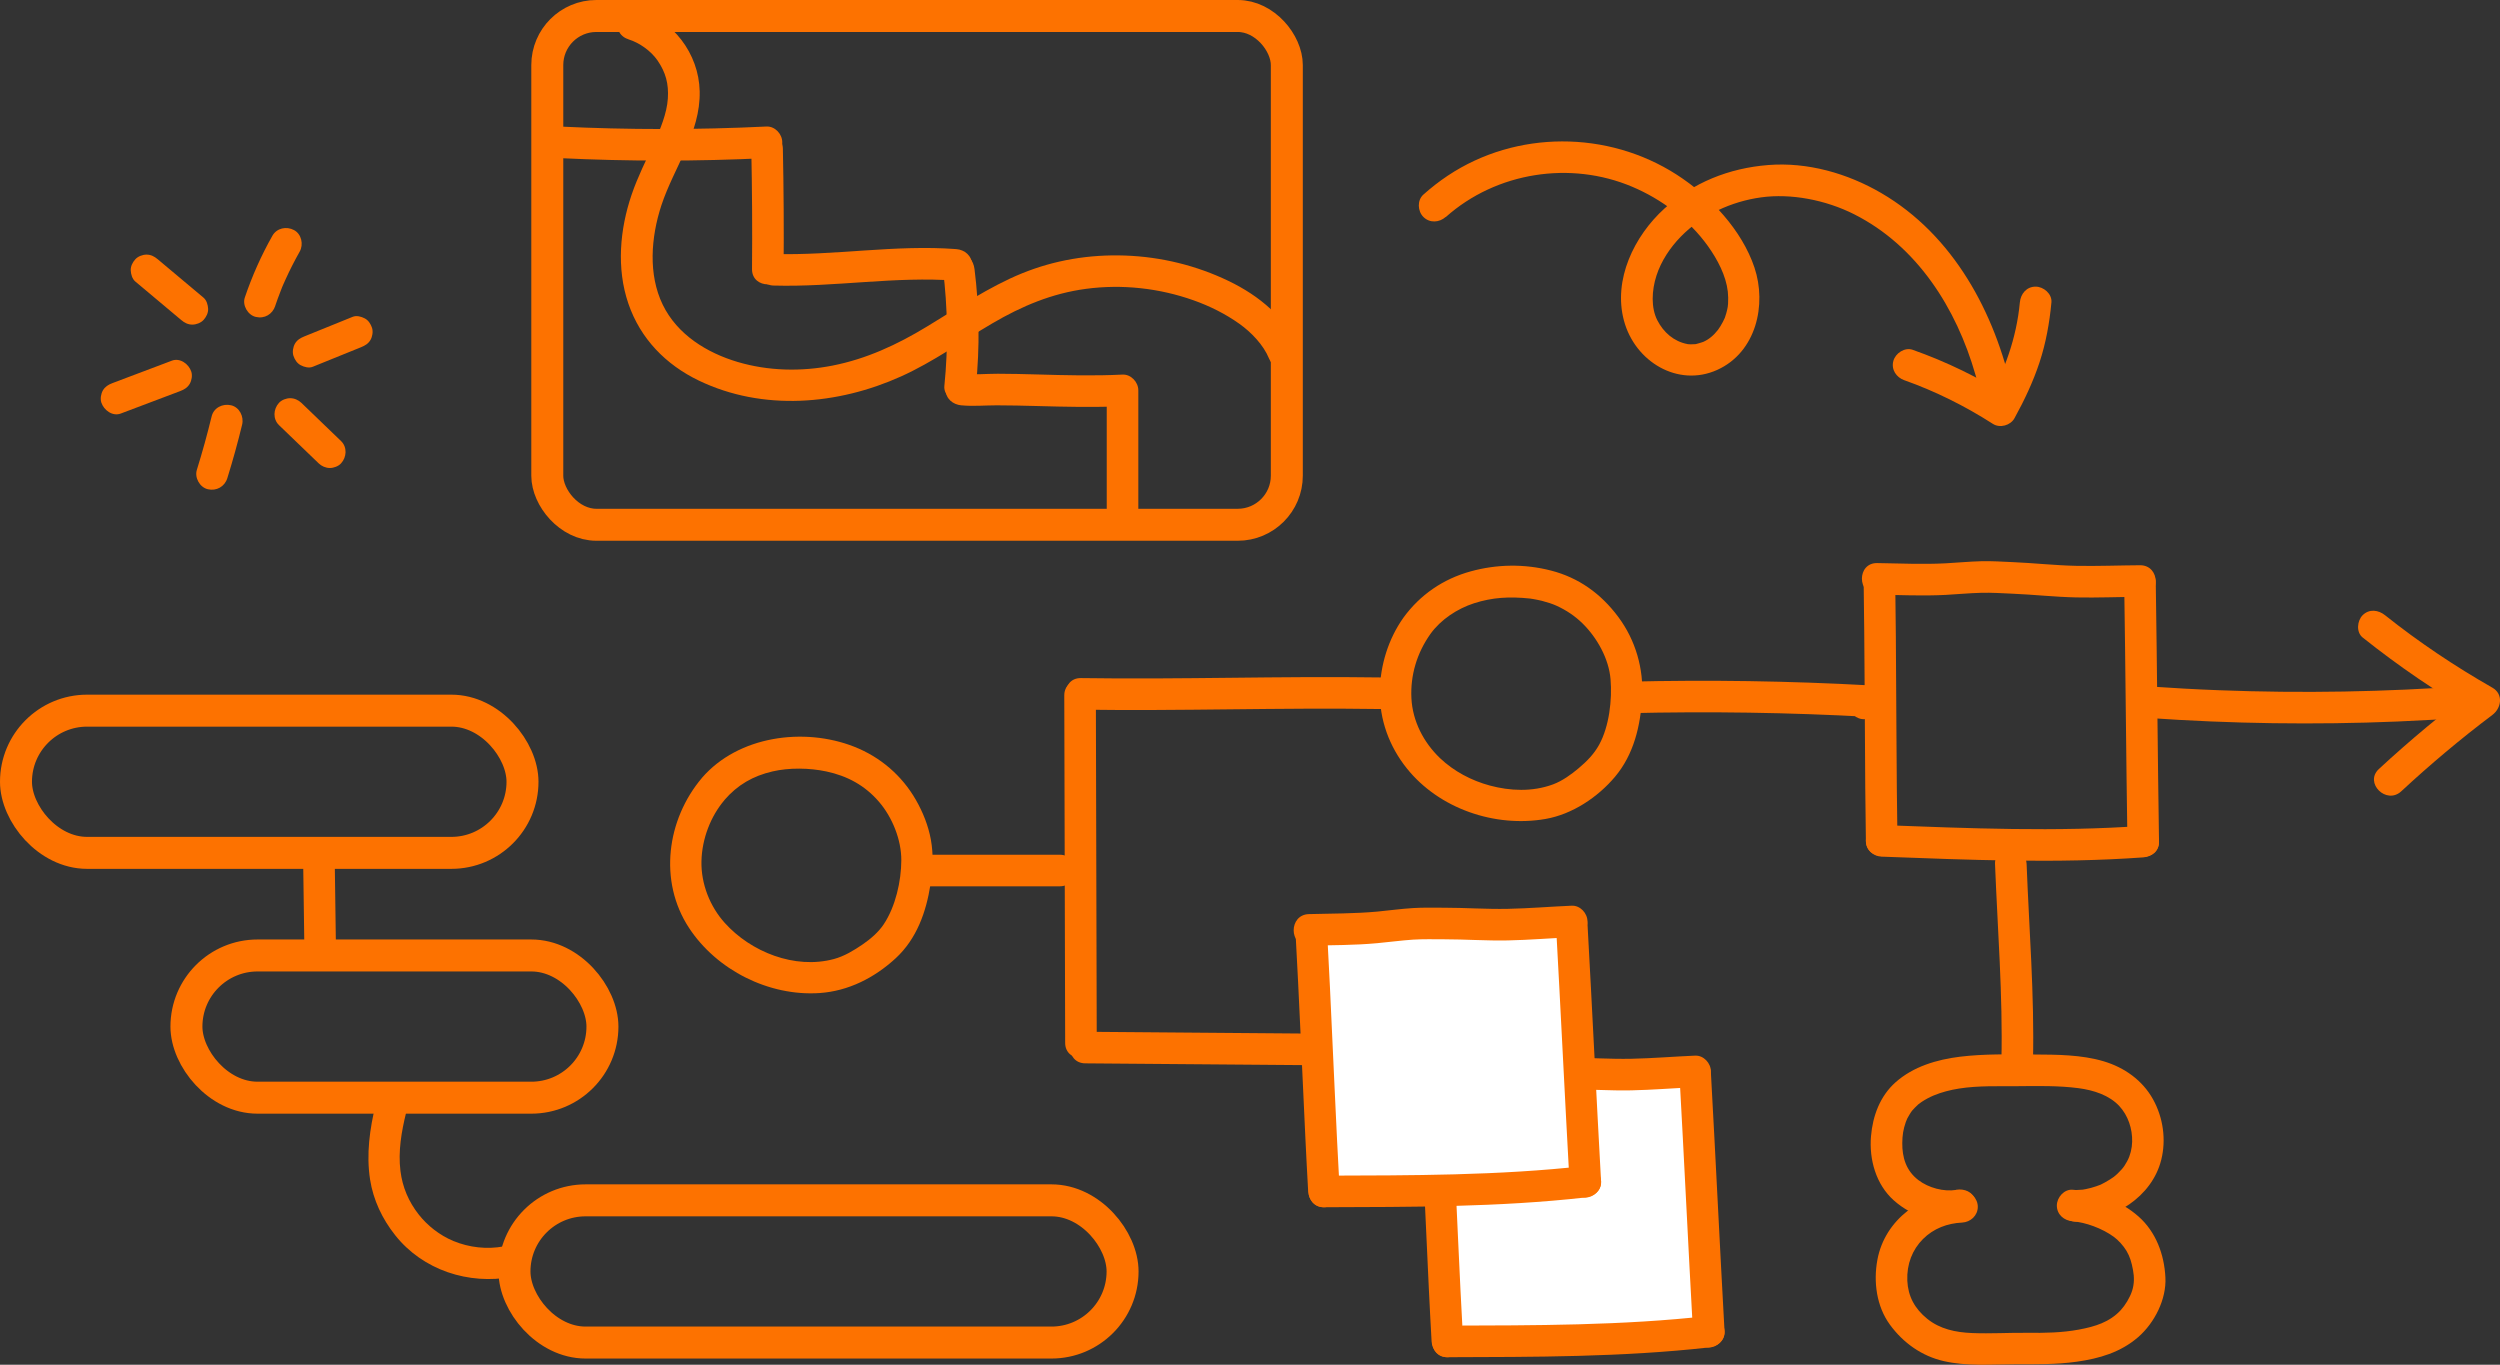 <svg xmlns="http://www.w3.org/2000/svg" id="Layer_2" data-name="Layer 2" viewBox="0 0 508.23 277.44"><rect x="0" y="0" width="508.23" height="277.44" fill="#333333" stroke="none"/><defs><style>      .cls-1 {        stroke-width: 6.5px;      }      .cls-1, .cls-2 {        fill: none;      }      .cls-1, .cls-2, .cls-3 {        stroke: #fd7200;        stroke-miterlimit: 10;      }      .cls-4 {        fill: #fd7200;        stroke-width: 0px;      }      .cls-3 {        fill: #fff;      }    </style></defs><g><rect class="cls-3" x="291.65" y="218.67" width="55.72" height="53.04" transform="translate(-10.68 14.59) rotate(-2.57)"></rect><g><path class="cls-4" d="M288.44,219.71c.78,14,1.34,28.02,2.02,42.03.18,3.65.36,7.31.57,10.96.1,1.73,1.41,3.21,3.21,3.21,1.66,0,3.31-1.47,3.21-3.21-.77-13.82-1.32-27.65-1.99-41.47-.19-3.84-.38-7.68-.59-11.52-.1-1.73-1.41-3.21-3.21-3.21-1.66,0-3.3,1.47-3.21,3.21h0Z"></path><path class="cls-4" d="M341.4,218.19c.97,17.51,1.8,35.02,2.77,52.53.1,1.73,1.41,3.21,3.21,3.21,1.66,0,3.3-1.47,3.21-3.21-.97-17.51-1.8-35.02-2.77-52.53-.1-1.73-1.41-3.21-3.21-3.21-1.66,0-3.3,1.47-3.21,3.21h0Z"></path><path class="cls-4" d="M294.24,275.91c17.74-.06,35.48,0,53.14-1.98,1.72-.19,3.21-1.34,3.21-3.21,0-1.58-1.48-3.4-3.21-3.21-17.66,1.99-35.4,1.92-53.14,1.98-4.13.01-4.14,6.43,0,6.42h0Z"></path><path class="cls-4" d="M291.18,222.73c4.63-.11,9.27-.08,13.89-.51,2.44-.22,4.86-.56,7.3-.72,2.08-.13,4.16-.07,6.24-.07,4.34,0,8.67.32,13.01.23s8.65-.45,12.98-.64c1.73-.08,3.21-1.42,3.21-3.21,0-1.68-1.47-3.29-3.21-3.21-4.33.19-8.65.55-12.98.64s-8.67-.23-13.01-.23c-2.08,0-4.16-.06-6.24.07-2.44.15-4.87.49-7.3.72-4.62.42-9.26.39-13.89.51-4.12.1-4.14,6.52,0,6.42h0Z"></path></g></g><g><rect class="cls-2" x="381.03" y="117.95" width="55.72" height="53.04" transform="translate(-.69 1.96) rotate(-.27)"></rect><g><path class="cls-4" d="M378.86,117.89c.21,14.02.22,28.05.33,42.08.03,3.66.07,7.31.13,10.97.06,4.13,6.48,4.14,6.42,0-.22-13.84-.21-27.68-.33-41.52-.03-3.84-.07-7.69-.13-11.53-.06-4.13-6.48-4.14-6.42,0h0Z"></path><path class="cls-4" d="M431.83,118.49c.27,17.53.39,35.07.66,52.6.06,4.13,6.48,4.14,6.42,0-.27-17.53-.39-35.07-.66-52.6-.06-4.13-6.48-4.14-6.42,0h0Z"></path><path class="cls-4" d="M382.53,174.15c17.73.65,35.45,1.43,53.17.15,1.73-.12,3.21-1.39,3.21-3.21,0-1.64-1.47-3.33-3.21-3.21-17.72,1.28-35.44.5-53.17-.15-1.73-.06-3.21,1.52-3.21,3.21,0,1.79,1.47,3.14,3.21,3.21h0Z"></path><path class="cls-4" d="M381.61,120.89c4.63.07,9.27.29,13.9.05,2.44-.13,4.88-.37,7.32-.43,2.08-.05,4.16.09,6.24.18,4.34.18,8.65.67,12.99.76s8.67-.1,13-.12,4.14-6.44,0-6.42-8.67.21-13,.12-8.66-.58-12.99-.76c-2.08-.09-4.16-.23-6.24-.18-2.45.06-4.88.3-7.32.43-4.63.24-9.27.02-13.9-.05-4.13-.06-4.13,6.35,0,6.42h0Z"></path></g></g><g><rect class="cls-3" x="266.56" y="188.19" width="55.72" height="53.04" transform="translate(-9.34 13.43) rotate(-2.57)"></rect><g><path class="cls-4" d="M263.35,189.23c.78,14,1.34,28.02,2.02,42.03.18,3.65.36,7.31.57,10.96.1,1.73,1.41,3.21,3.21,3.21,1.66,0,3.31-1.47,3.21-3.21-.77-13.82-1.32-27.65-1.99-41.47-.19-3.84-.38-7.68-.59-11.52-.1-1.73-1.41-3.21-3.21-3.21-1.66,0-3.3,1.47-3.21,3.21h0Z"></path><path class="cls-4" d="M316.3,187.71c.97,17.51,1.8,35.02,2.77,52.53.1,1.73,1.41,3.21,3.21,3.21,1.66,0,3.3-1.47,3.21-3.21-.97-17.51-1.8-35.02-2.77-52.53-.1-1.73-1.41-3.21-3.21-3.21-1.66,0-3.3,1.47-3.21,3.21h0Z"></path><path class="cls-4" d="M269.14,245.42c17.74-.06,35.48,0,53.14-1.98,1.72-.19,3.21-1.34,3.21-3.21,0-1.58-1.48-3.4-3.21-3.21-17.66,1.99-35.4,1.92-53.14,1.98-4.13.01-4.14,6.43,0,6.42h0Z"></path><path class="cls-4" d="M266.09,192.25c4.63-.11,9.27-.08,13.89-.51,2.44-.22,4.86-.56,7.3-.72,2.08-.13,4.16-.07,6.24-.07,4.34,0,8.67.32,13.01.23s8.65-.45,12.98-.64c1.73-.08,3.21-1.42,3.21-3.21,0-1.68-1.47-3.29-3.21-3.21-4.33.19-8.65.55-12.98.64-4.34.09-8.67-.23-13.01-.23-2.08,0-4.16-.06-6.24.07-2.44.15-4.87.49-7.3.72-4.62.42-9.26.39-13.89.51-4.12.1-4.14,6.52,0,6.42h0Z"></path></g></g><g><path class="cls-4" d="M24.55,84.07c4.03-1.52,8.06-3.05,12.1-4.57.8-.3,1.47-.71,1.92-1.47.4-.69.57-1.7.32-2.47-.49-1.53-2.27-2.88-3.95-2.24-4.03,1.52-8.06,3.05-12.1,4.57-.8.3-1.47.71-1.92,1.47-.4.69-.57,1.7-.32,2.47.49,1.53,2.27,2.88,3.95,2.24h0Z"></path><path class="cls-4" d="M46.21,97.22c1.12-3.59,2.12-7.22,3.01-10.88.4-1.63-.52-3.55-2.24-3.95s-3.52.5-3.95,2.24c-.89,3.66-1.89,7.29-3.01,10.88-.5,1.6.59,3.57,2.24,3.95,1.74.4,3.41-.52,3.95-2.24h0Z"></path><path class="cls-4" d="M56.72,86.43l8.07,7.77c.6.58,1.43.94,2.27.94.79,0,1.73-.35,2.27-.94,1.16-1.26,1.29-3.29,0-4.54-2.69-2.59-5.38-5.18-8.07-7.77-.6-.58-1.43-.94-2.27-.94-.79,0-1.73.35-2.27.94-1.16,1.26-1.29,3.29,0,4.54h0Z"></path><path class="cls-4" d="M63.59,74.56c3.27-1.32,6.53-2.65,9.8-3.97.81-.33,1.46-.7,1.92-1.47.4-.69.57-1.7.32-2.47s-.73-1.53-1.47-1.92-1.69-.64-2.47-.32c-3.27,1.32-6.53,2.65-9.8,3.97-.81.33-1.46.7-1.92,1.47-.4.69-.57,1.7-.32,2.47s.73,1.53,1.47,1.92,1.69.64,2.47.32h0Z"></path><path class="cls-4" d="M55.95,62.18c.35-1.04.73-2.07,1.13-3.09.19-.47.36-.97.58-1.42-.38.77-.06.15.02-.04.12-.27.24-.54.36-.8.87-1.93,1.84-3.83,2.88-5.67.83-1.46.39-3.57-1.15-4.39s-3.51-.41-4.39,1.15c-2.26,3.99-4.14,8.22-5.61,12.56-.54,1.59.62,3.58,2.24,3.95,1.78.41,3.37-.54,3.95-2.24h0Z"></path><path class="cls-4" d="M41.37,60.51c-3.1-2.6-6.21-5.21-9.31-7.81-.67-.56-1.37-.94-2.27-.94-.79,0-1.73.35-2.27.94s-.98,1.41-.94,2.27c.04.81.3,1.73.94,2.27,3.1,2.6,6.21,5.21,9.31,7.81.67.56,1.37.94,2.27.94.79,0,1.73-.35,2.27-.94s.98-1.41.94-2.27c-.04-.81-.3-1.73-.94-2.27h0Z"></path></g><rect class="cls-1" x="37.9" y="194.24" width="84.57" height="28.91" rx="14.46" ry="14.46"></rect><rect class="cls-1" x="3.25" y="144.47" width="102.97" height="28.91" rx="14.46" ry="14.46"></rect><rect class="cls-1" x="104.59" y="244.02" width="123.62" height="28.91" rx="14.46" ry="14.46"></rect><path class="cls-4" d="M68.28,191.64c-.07-5.28-.15-10.56-.22-15.84-.02-1.68-1.46-3.29-3.21-3.21s-3.23,1.41-3.21,3.21c.07,5.28.15,10.56.22,15.84.02,1.68,1.46,3.29,3.21,3.21s3.23-1.41,3.21-3.21h0Z"></path><path class="cls-4" d="M76.39,224.45c-1.23,5.03-1.95,10.17-1.16,15.32.65,4.18,2.48,8.03,5.1,11.33,5.64,7.12,14.96,10.14,23.77,8.47,1.7-.32,2.67-2.37,2.24-3.95-.49-1.78-2.24-2.57-3.95-2.24-3.37.64-7.01.24-10.23-1.1-2.81-1.17-5.27-3.13-7.03-5.37-2.05-2.61-3.31-5.55-3.72-8.85-.5-4,.21-8.04,1.16-11.91s-5.21-5.72-6.19-1.71h0Z"></path><path class="cls-4" d="M285.29,125.59c-3.06,4.32-4.71,9.67-4.78,14.95-.08,5.76,1.9,11.2,5.49,15.67,6.57,8.21,17.93,12.06,28.18,10.28,5.44-.95,10.62-4.39,14.15-8.59,3.81-4.54,5.17-10.33,5.5-16.14s-1.31-11.6-4.86-16.36-8.06-7.95-13.59-9.39-11.17-1.3-16.42.15c-5.56,1.53-10.29,4.76-13.67,9.43-1.02,1.41-.24,3.57,1.15,4.39,1.62.95,3.37.26,4.39-1.15,2.1-2.9,5.45-5.1,8.83-6.19,3.74-1.2,7.18-1.39,11.28-.97.67.07.33.04.18.02.23.03.46.07.68.11.56.1,1.12.21,1.68.35.97.24,2.16.63,2.92.98,2.01.91,3.76,2.09,5.29,3.58,3,2.94,5.37,7.21,5.72,11.36s-.26,9.6-2.33,13.35c-1.03,1.87-2.48,3.35-4.15,4.75-1.51,1.27-3.29,2.57-5.19,3.28-4.21,1.57-8.8,1.34-12.85.25-3.76-1.01-7.34-2.91-10.14-5.57-3.34-3.19-5.59-7.52-5.82-12.19s1.11-9.19,3.89-13.1c1-1.41.25-3.57-1.15-4.39-1.61-.94-3.39-.27-4.39,1.15h0Z"></path><path class="cls-4" d="M142.71,158.13c-7.17,8.46-8.87,21.01-2.64,30.5,5.64,8.59,16.24,13.93,26.52,13.25,5.86-.39,11.18-3.1,15.48-7.06s6.22-9.45,7.08-14.98c.48-3.09.65-6.03.09-9.13-.51-2.83-1.62-5.61-3.05-8.1-2.84-4.96-7.24-8.73-12.56-10.82-10.19-4-23.55-2.19-30.92,6.33-1.13,1.31-1.29,3.25,0,4.54,1.16,1.16,3.4,1.32,4.54,0,2.69-3.12,5.84-4.91,9.77-5.83,3.41-.8,7.56-.73,10.97,0,4.27.91,7.85,2.84,10.72,6.19,2.68,3.12,4.54,7.69,4.52,11.88s-1.15,9.38-3.61,13.05c-1.06,1.58-2.68,2.97-4.28,4.06-1.81,1.23-3.71,2.39-5.84,2.96-7.93,2.12-16.85-1.44-22.17-7.36-2.98-3.31-4.83-7.9-4.73-12.52s1.9-9.17,4.66-12.42c1.12-1.32,1.3-3.24,0-4.54-1.15-1.15-3.41-1.33-4.54,0h0Z"></path><path class="cls-4" d="M216.36,141.38c.05,18.32.09,36.64.14,54.96l.04,15.67c.01,4.13,6.43,4.14,6.42,0-.05-18.32-.09-36.64-.14-54.96l-.04-15.67c-.01-4.13-6.43-4.14-6.42,0h0Z"></path><path class="cls-4" d="M220.61,216.17c14.74.12,29.48.24,44.23.36,4.13.03,4.13-6.38,0-6.42-14.74-.12-29.48-.24-44.23-.36-4.13-.03-4.13,6.38,0,6.42h0Z"></path><path class="cls-4" d="M219.74,144.27c20.29.3,40.57-.44,60.85-.13,4.13.06,4.13-6.36,0-6.42-20.29-.3-40.57.44-60.85.13-4.13-.06-4.13,6.36,0,6.42h0Z"></path><path class="cls-4" d="M330.91,144.99c16.39-.4,32.79-.15,49.16.75l-.85-6.3c-.4.14-.8.29-1.19.43-1.63.59-2.73,2.18-2.24,3.95.43,1.57,2.31,2.83,3.95,2.24.4-.14.8-.29,1.19-.43,3.38-1.23,2.87-6.1-.85-6.3-16.37-.9-32.77-1.15-49.16-.75-4.12.1-4.14,6.52,0,6.42h0Z"></path><path class="cls-4" d="M436.79,145.96c16.83,1.17,33.72,1.42,50.58.72,4.79-.2,9.58-.48,14.36-.83l-.85-6.3c-.76.14-1.52.28-2.28.42-1.71.31-2.67,2.38-2.24,3.95.49,1.79,2.24,2.55,3.95,2.24.76-.14,1.52-.28,2.28-.42,3.53-.65,2.75-6.56-.85-6.3-16.83,1.23-33.72,1.53-50.58.88-4.79-.18-9.58-.45-14.37-.78-1.73-.12-3.21,1.56-3.21,3.21,0,1.84,1.47,3.09,3.21,3.21h0Z"></path><path class="cls-4" d="M480.31,129.6c7.31,5.82,15.01,11.1,23.13,15.74v-5.54c-6.88,5.18-13.51,10.68-19.83,16.53-3.04,2.81,1.51,7.34,4.54,4.54,5.91-5.48,12.09-10.68,18.53-15.53,1.85-1.39,2.28-4.24,0-5.54-7.63-4.36-14.96-9.26-21.83-14.74-1.35-1.08-3.21-1.32-4.54,0-1.12,1.12-1.36,3.45,0,4.54h0Z"></path><path class="cls-4" d="M397.66,241.9c-2.47.4-5.57-.39-7.67-2-2.49-1.9-3.3-4.58-3.27-7.56.02-1.55.18-2.7.72-4.25.18-.51.35-.87.78-1.56.18-.29.36-.58.57-.84-.2.26.39-.41.49-.51.6-.61.78-.77,1.36-1.16.77-.51,1.61-.96,2.46-1.32,1.63-.68,3.39-1.12,5.12-1.4,3.92-.63,8.08-.45,12.04-.49s8.25-.12,12.24.4c3.16.41,6.3,1.45,8.33,3.63,1.79,1.93,2.69,4.63,2.62,7.27-.03,1.33-.37,2.77-1,3.93-.44.81-.71,1.21-1.13,1.68-.51.58-1.08,1.13-1.69,1.6.26-.2-.52.35-.7.46-.33.21-.66.4-1,.59-.91.49-.86.48-1.78.79-.7.24-1.42.44-2.15.58-.15.03-.31.05-.46.08-.37.07.4-.02-.21.03-.4.03-.79.06-1.19.07-4.12.11-4.14,6.52,0,6.42,7.53-.2,15.33-4.96,17.23-12.58,1.02-4.11.38-8.55-1.66-12.25-2.15-3.9-5.84-6.5-10.06-7.76-4.53-1.35-9.47-1.35-14.15-1.38-4.97-.03-10.11-.15-15.05.45-4.7.58-9.5,2-13.1,5.2-3.16,2.81-4.64,6.83-4.99,10.95-.41,4.73,1.01,9.84,4.65,13.07,3.98,3.53,9.15,4.85,14.35,4.02,1.71-.27,2.66-2.41,2.24-3.95-.5-1.82-2.23-2.52-3.95-2.24h0Z"></path><path class="cls-4" d="M398.85,242.12c-8.06.37-15.67,5.74-17.19,13.98-.83,4.47-.19,9.45,2.54,13.19s6.52,6.4,10.94,7.41c4.72,1.08,9.56.66,14.35.65,4.25-.01,8.43.07,12.65-.52,4.61-.64,8.96-1.9,12.54-5.01,3.32-2.89,5.76-7.68,5.53-12.13-.24-4.67-1.91-9.24-5.47-12.39s-8.55-5.04-13.39-5.44c-1.73-.14-3.21,1.57-3.21,3.21,0,1.85,1.47,3.07,3.21,3.21,2.6.21,5.94,1.39,8.39,3.17.84.61,1.91,1.76,2.54,2.81.69,1.15,1.06,2.34,1.35,3.97.24,1.35.28,2.7-.19,4.18-.44,1.38-1.41,2.95-2.31,3.93-2.27,2.45-5.22,3.34-8.49,3.95-3.48.65-7,.7-10.53.66-3.72-.04-7.45.2-11.16.05-3.41-.14-6.57-.81-9.15-2.89s-3.92-4.63-4.06-7.76c-.14-3.37,1.03-6.31,3.19-8.47s4.98-3.2,7.93-3.34c1.73-.08,3.21-1.42,3.21-3.21,0-1.68-1.47-3.29-3.21-3.21h0Z"></path><path class="cls-4" d="M405.57,175.59c.52,13.36,1.61,26.76,1.3,40.13-.1,4.13,6.32,4.13,6.42,0,.31-13.37-.79-26.78-1.3-40.13-.07-1.73-1.43-3.21-3.21-3.21-1.69,0-3.28,1.47-3.21,3.21h0Z"></path><rect class="cls-1" x="111.26" y="3.25" width="150.34" height="103.43" rx="9.98" ry="9.98"></rect><path class="cls-4" d="M113.67,32.14c14.04.68,28.11.68,42.15,0,1.73-.08,3.21-1.41,3.21-3.21,0-1.67-1.47-3.29-3.21-3.21-14.04.68-28.11.68-42.15,0-1.73-.08-3.21,1.53-3.21,3.21,0,1.81,1.47,3.12,3.21,3.21h0Z"></path><path class="cls-4" d="M152.73,30.2c.17,8.17.22,16.34.15,24.51-.03,4.13,6.38,4.13,6.42,0,.07-8.17.02-16.34-.15-24.51-.09-4.12-6.5-4.14-6.42,0h0Z"></path><path class="cls-4" d="M157.23,58.05c12.41.36,24.76-1.93,37.16-.99,1.73.13,3.21-1.57,3.21-3.21,0-1.85-1.47-3.08-3.21-3.21-12.41-.94-24.76,1.35-37.16.99-1.73-.05-3.21,1.51-3.21,3.21,0,1.78,1.47,3.16,3.21,3.21h0Z"></path><path class="cls-4" d="M191.69,54.69c.99,7.9,1.09,15.87.29,23.8-.17,1.73,1.6,3.21,3.21,3.21,1.88,0,3.03-1.48,3.21-3.21.8-7.92.7-15.9-.29-23.8-.22-1.72-1.32-3.21-3.21-3.21-1.57,0-3.43,1.48-3.21,3.21h0Z"></path><path class="cls-4" d="M195.45,82.4c2.39.23,4.79,0,7.18,0,2.7,0,5.41.07,8.11.14,5.82.16,11.64.31,17.46.03l-3.21-3.21c0,7.4,0,14.8,0,22.2v3.21c0,4.13,6.42,4.14,6.42,0v-25.41c0-1.67-1.47-3.29-3.21-3.21-5.82.29-11.64.14-17.46-.03-2.63-.07-5.27-.14-7.9-.14-2.46,0-4.94.25-7.39.01-1.73-.17-3.21,1.59-3.21,3.21,0,1.87,1.48,3.04,3.21,3.21h0Z"></path><path class="cls-4" d="M127.74,7.99c2.27.7,4.6,2.37,5.93,4.3,1.67,2.43,2.29,4.74,2.1,7.73s-1.52,6.23-2.82,9.07c-1.59,3.47-3.32,6.88-4.55,10.5-2.4,7.05-3.1,14.98-.66,22.12s7.6,12.42,14.33,15.66c13,6.25,28.24,4.97,41.14-.86,6.51-2.94,12.33-7.14,18.47-10.74s12.22-6.13,19.1-7.05c7.32-.98,14.89-.15,21.89,2.34,3.28,1.17,6.44,2.74,9.28,4.76,2.45,1.74,4.91,4.32,6.02,7.03.66,1.6,2.13,2.74,3.95,2.24,1.52-.42,2.9-2.33,2.24-3.95-2.68-6.52-8.14-11-14.37-14.01-6.58-3.17-13.76-4.92-21.06-5.18s-14.38.94-20.97,3.62-13.02,7.01-19.37,10.85c-6.02,3.65-12.24,6.55-19.19,7.91-6.34,1.24-13.03,1.1-19.25-.75s-12.27-5.54-15.23-11.66-2.4-13.67-.26-20.19c2.54-7.71,7.98-14.74,7.78-23.18-.17-7.69-5.44-14.51-12.77-16.76-3.96-1.21-5.65,4.98-1.71,6.19h0Z"></path><path class="cls-4" d="M387.15,77.3c6.33,2.25,12.34,5.25,17.99,8.87,1.43.92,3.58.32,4.39-1.15,2-3.63,3.79-7.41,5.09-11.35s2.03-8.05,2.42-12.19c.16-1.73-1.59-3.21-3.21-3.21-1.87,0-3.05,1.48-3.21,3.21-.68,7.28-3.13,13.94-6.63,20.3l4.39-1.15c-6.12-3.92-12.68-7.08-19.52-9.51-1.63-.58-3.51.66-3.95,2.24-.49,1.78.6,3.36,2.24,3.95h0Z"></path><path class="cls-4" d="M293.91,44.13c10.33-9.2,25.39-11.45,37.87-6.18,5.98,2.52,11.58,6.7,15.42,12.07,1.95,2.73,3.68,6,4.05,9.26.09.82.1,1.66.05,2.48,0,.12-.11.92-.05.56-.08.47-.19.93-.32,1.39-.24.84-.3.99-.68,1.72-.17.32-.34.63-.53.93-.09.14-.56.82-.43.65-.95,1.22-1.93,2.01-3.05,2.5-.18.08-1.35.42-1.52.45,0,0-.71.04-.99.04-.18,0-.35-.01-.53-.03-.56-.04.36.08-.19-.03-2.7-.52-4.81-2.33-6.1-4.85s-1.14-6.05-.17-9.05,2.8-5.73,4.97-7.95c4.31-4.41,10.27-7.14,16.32-7.97s13.08.51,18.87,3.42c12.84,6.47,20.82,19.12,24.7,32.67.5,1.75.94,3.52,1.33,5.3s2.34,2.68,3.95,2.24c1.75-.48,2.61-2.25,2.24-3.95-3.55-16.21-11.99-32-26.7-40.57-6.87-4-14.97-6.31-22.96-5.68s-15.29,3.58-21.09,8.84c-6.14,5.57-10.48,14.45-8.23,22.81s11,13.59,18.95,10,10.11-13.27,7.57-20.83-8.91-14.43-15.81-18.87c-14.01-9.01-32.59-9.06-46.51.2-1.75,1.16-3.41,2.46-4.98,3.86-1.29,1.15-1.18,3.36,0,4.54,1.29,1.29,3.24,1.16,4.54,0h0Z"></path><path class="cls-4" d="M188.23,180.18h27.21c4.13,0,4.14-6.42,0-6.42h-27.21c-4.13,0-4.14,6.42,0,6.42h0Z"></path></svg>